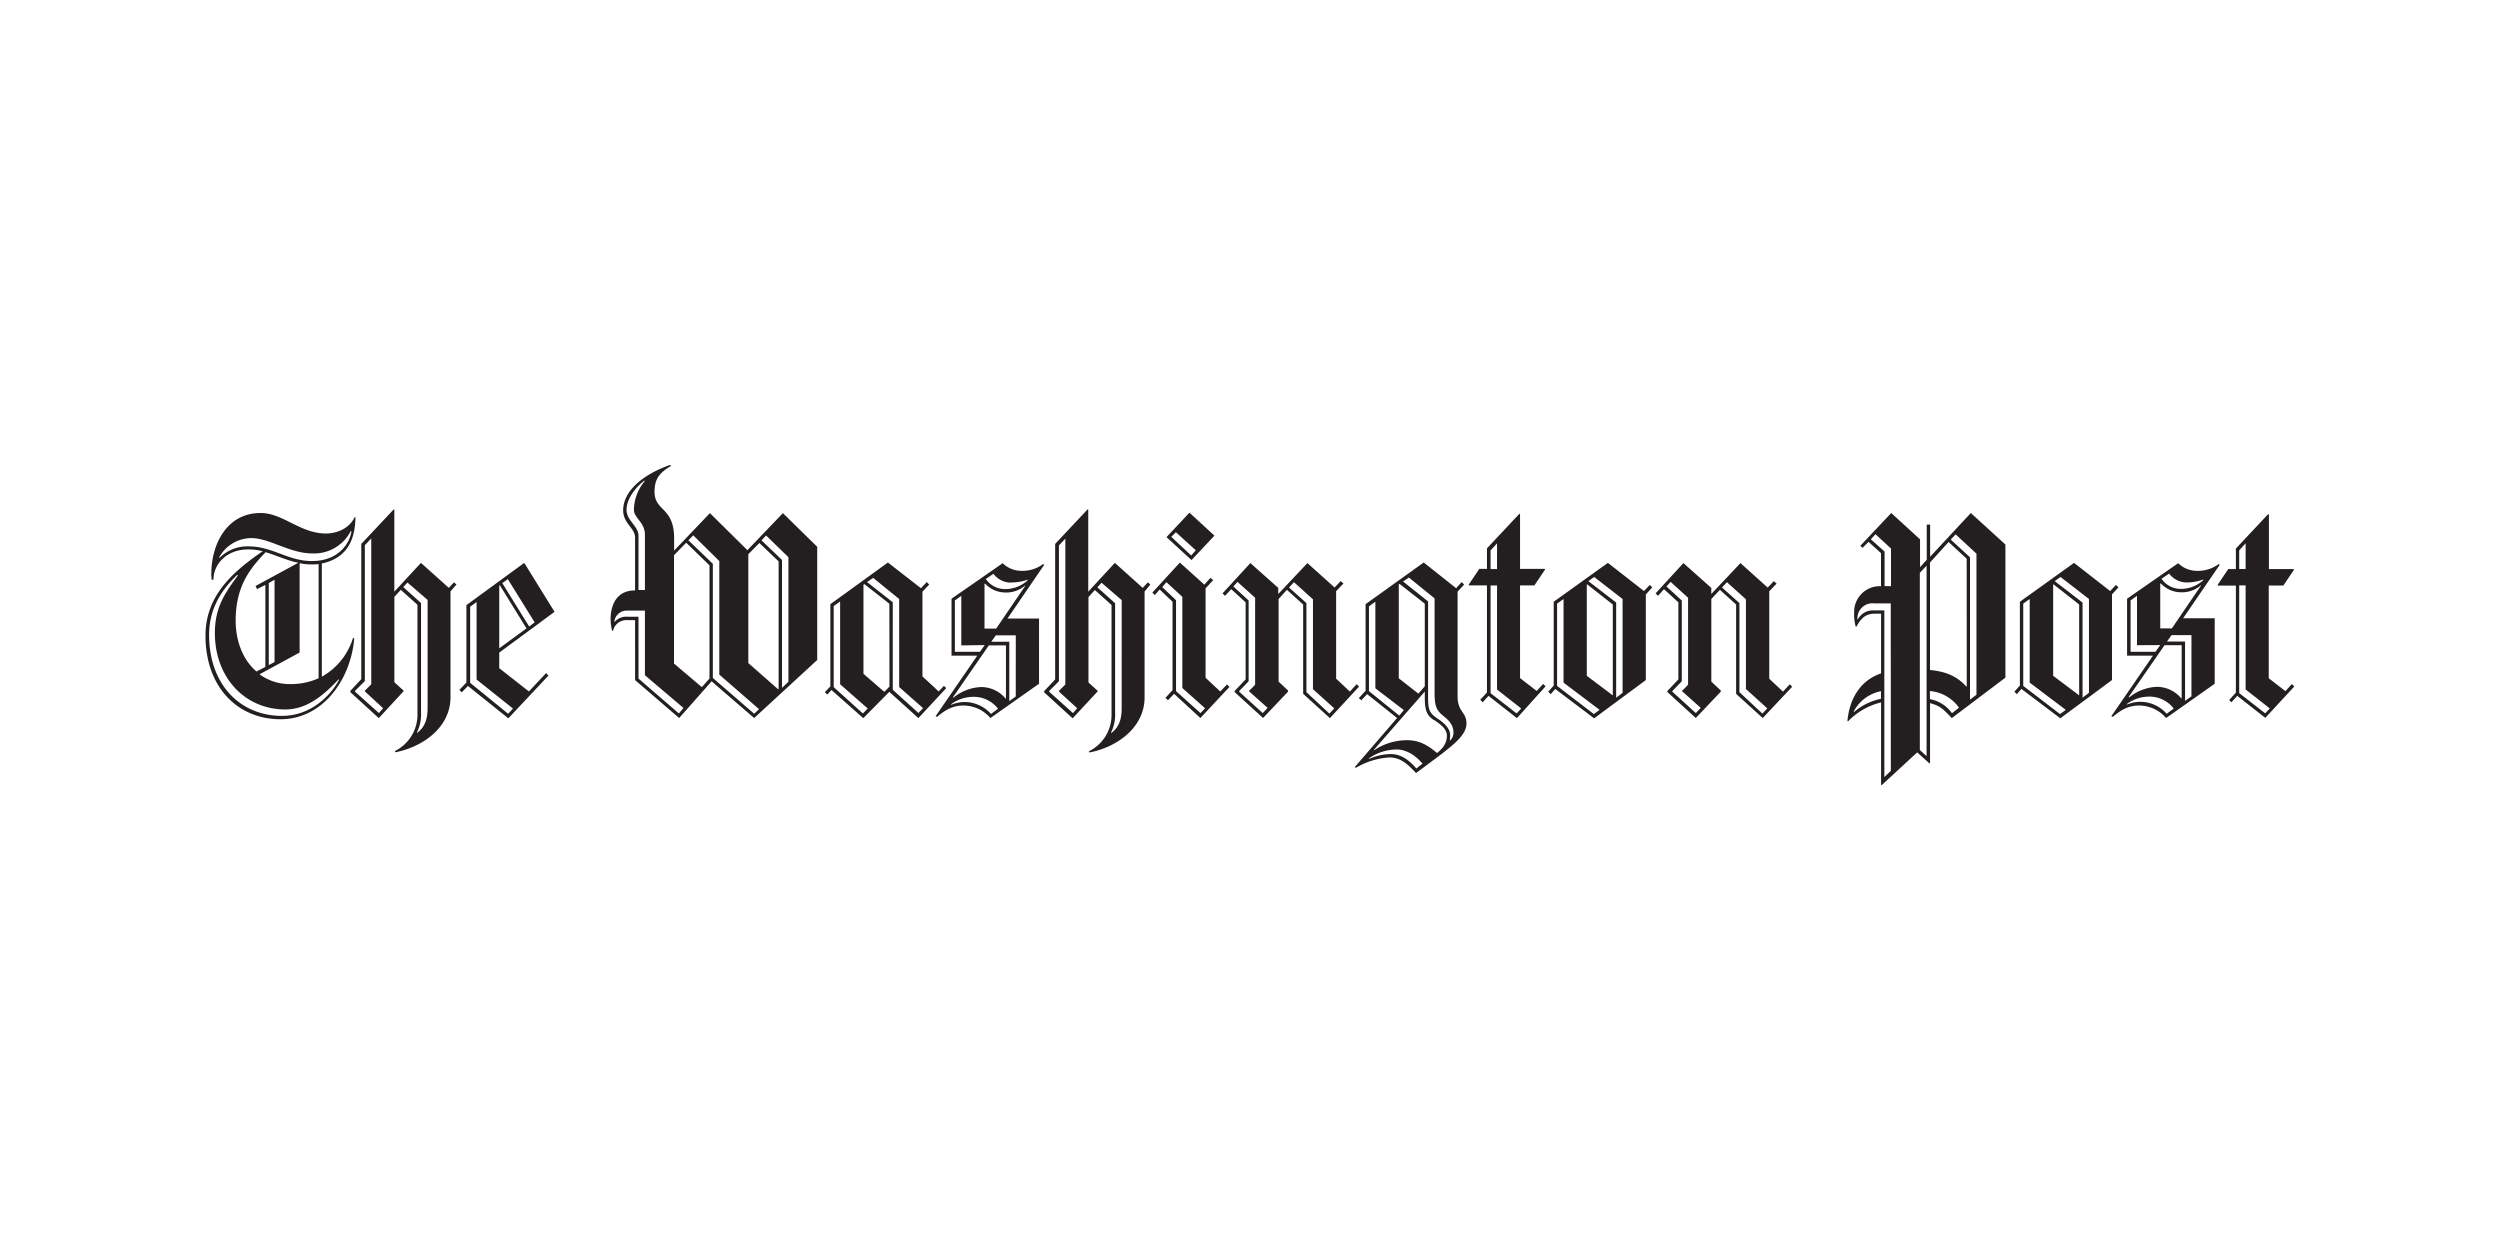 <svg xmlns="http://www.w3.org/2000/svg" id="bf2bfb05-5d6e-46c5-b817-384658c84f26" data-name="aa467304-f937-4dc1-b516-2714c7a1661b" viewBox="0 0 600 300"><path d="M77.24,135.24v27.17a16,16,0,0,0,7.49-9.32l.29.14c-.81,9.7-7.42,19.39-17.7,19.39s-18-7.71-18-20.05c0-9.25,6-15,13.73-20.27a13.89,13.89,0,0,0-3.45-.44c-5.29,0-8.37,3.6-8.37,7.27H50.8a9.94,9.94,0,0,1-.08-1.54c0-6.54,3.45-14.47,11.83-14.47,5.36,0,9.47,4.92,15.71,4.92,2.5,0,5.59-1.17,6.83-3.89h.22C85.24,128.92,83.77,133.84,77.24,135.24Zm4,27.83c-3.67,3.9-7.64,7.2-12.78,7.2-9.54,0-16.89-7.49-16.89-18.36,0-6.39,2.65-9.84,5.58-13.88h-.29c-1.84,1.84-6.68,6.46-6.68,14.32,0,12.05,7.56,19.46,17.48,19.46,6.9,0,11.6-4.77,13.73-8.66Zm2.94-35.61a9.87,9.87,0,0,1-9.25,5.36c-5.37,0-10.29-3.68-14.62-3.68a8.88,8.88,0,0,0-7.71,4.63l.07.15a9.37,9.37,0,0,1,7-2.79c5.73,0,9.4,3.52,15.2,3.52,6.17,0,9-4,9.48-7.12Zm-20.42,5.06c-3.74,3.9-7.2,8.15-7.2,16.45,0,4.56,1.55,9.26,5,12.19l2.13-1.1V140.38l-2,1-.36-.74,10.28-5.58C68.79,134.51,66.29,133.26,63.72,132.52Zm12.71,2.87a12,12,0,0,1-1.62.07,12.92,12.92,0,0,1-2.94-.29v21.44l-9.62,5.22a12.23,12.23,0,0,0,7.49,2.35,16.29,16.29,0,0,0,6.69-1.4V135.39Zm-10.58,3.74-1.39.81v19.68l1.39-.73Zm42.23,2.79v25.41c0,7-6.24,11.83-13.22,13.22l-.14-.29a9.72,9.72,0,0,0,5.43-8.81v-26.3l-4-3.59-1.54,1.68v20.5l2.21,2v.15l-5.95,6.46-6.83-6.24v-.3L86.71,163V130.54l7.79-8.3.14.07V142l6.39-6.91,6.69,6,1.24-1.33.59.52Zm-20.56,24v-.15l1.54-1.54v-35l-1.54,1.62v32.61l-2.35,2.35V166l5.73,5.14,1-1.17Zm15-22-4.77-4.11-1,1.1,4.26,3.82v26.44a9.38,9.38,0,0,1-1,4.62l.07.08c1.84-1.33,2.5-3.31,2.5-5.88V144Zm17.26,12.7v3.75l7.12,5.58,4.12-4.4.58.58L122,172.4l-9.7-7.78-1.47,1.54-.58-.59,1.69-1.76V145.23l13.88-10.14,7.27,11.75Zm-5.44,6.47V144.49l-1.54,1.11v18.28l9.11,7.42,1.17-1.25Zm5.59-22.62-.15.07v15.06l6.54-4.78Zm1.91-1.47-1.33.95L127,150.37l1.32-1ZM181,172.33l-10.21-8.82L163,172.33l-10.58-9.11V148.83h-2.06a3.26,3.26,0,0,0-3.23,2.57h-.22a12,12,0,0,1-.37-2.79c0-1.91.52-6.91,5.88-6.91V129.07c0-2.42-2.86-3.38-2.86-6.61,0-4.18,4-8.3,11.23-10.87l.3.22c-2.65,1.54-4,3-4,6.17,0,4.85,4.7,3.6,4.7,11.24v2.93l8.59-9,9,8.89,8.52-8.89,8.23,8.08v27.17Zm-26.22-10.28v-15.5h-4.11a3,3,0,0,0-3.23,2.64l.07.08a3.63,3.63,0,0,1,3.16-1.25h2.57v14.84l9.69,8.37,1.1-1.32Zm0-33.71c0-3-2.64-4-2.64-6a10.9,10.9,0,0,1,2.64-6.91l-.15-.07c-2.2,1.69-4.26,4.41-4.26,7s2.87,3.89,2.87,6.24v13h1.54Zm15.5,7.34-5.59-5.43-2.93,3v26l6.68,5.66,1.84-2.06Zm2.35,26.22V134.65l-6.25-6.17-1.17,1.18,5.87,5.65v27.4L181,171.3l1.17-1.1Zm14.24-27.17-4.62-4.41L179.6,133v26.14l7.2,6.32.07-.08Zm2.35-1-5.36-5.22-1.1,1.18,4.92,4.7v30.7l1.54-1.47Zm31.21,38.63-7-6.32-6.24,6.32-7.64-6.76-1,1.1-.58-.58,1.32-1.4V145l13.81-10,7.93,6.17,1.39-1.47.59.59L221.39,142v20.34l3.89,3.6,1.25-1.32.58.51-6.68,7.2Zm-18.8-8.15V144.35l-1.54,1.1v19.46l7,6.32,1.17-1.18-6.68-5.87Zm11.82-19.32-6-4.7-.22.15v21.37l5,4.33,1.24-1.25Zm2.35,20V143.76l-6.24-5.07-1.47,1,6.17,4.85v21l6.17,5.58,1.1-1.17Zm26-16.45h7.57V164.1l-11.68,8.23a8.49,8.49,0,0,0-6.46-3c-2.21,0-4,.73-6.32,2.71l-.37-.14,10-14.54h-6.17V143.69l12.27-8.52a6.48,6.48,0,0,0,4.48,1.83,8.31,8.31,0,0,0,5.21-1.61l.3.14Zm-8.22,18.8a9,9,0,0,0-5.29,1.76v.15a8.35,8.35,0,0,1,3.45-.66,8.52,8.52,0,0,1,6.1,2.86l1.69-1.25a7.33,7.33,0,0,0-5.95-2.86Zm7.85-12.34h-4.11l-8.59,12.41.07.15a11.19,11.19,0,0,1,6.69-2.57,7.63,7.63,0,0,1,5.87,2.79l.07-.07Zm-10.72,0V143l-1.54,1.1v12.34h6l1.17-1.62Zm15.35-14.4a6.91,6.91,0,0,1-5,1.69,6.56,6.56,0,0,1-4.63-2.13l-.15.08v10.72h2.8l7-10.28Zm-3.52-.66a5.35,5.35,0,0,1-4.12-2.13l-1.83,1.25a5.62,5.62,0,0,0,4.77,2.42,7.94,7.94,0,0,0,5.22-2.05l.07-.22A11.39,11.39,0,0,1,242.54,139.79Zm1.25,12.64H239l-1.1,1.54h4.33v14.25l1.55-1.11Zm30.91-10.51v25.41c0,7-6.24,11.83-13.22,13.22l-.14-.29a9.72,9.72,0,0,0,5.43-8.81v-26.3l-4-3.59-1.54,1.68v20.5l2.2,2v.15l-6,6.46-6.83-6.24v-.3l2.64-2.79V130.54l7.79-8.3.15.07V142l6.39-6.91,6.68,6,1.25-1.33.58.52Zm-20.56,24v-.15l1.54-1.54v-35l-1.54,1.62v32.6l-2.35,2.35V166l5.73,5.14,1-1.17Zm15-22-4.77-4.11-1,1.1,4.26,3.82v26.44a9.38,9.38,0,0,1-1,4.62l.08.08c1.83-1.33,2.49-3.31,2.49-5.88V144Zm18.95,28.35-6.31-5.8-1.47,1.54-.59-.59,1.69-1.84V144.42l-3.09-2.94-1.17,1.33-.59-.59,6.61-7.2,5.87,5.29,1.47-1.62.66.52-1.83,2v21.45l3.52,3.3,1.62-1.69.59.59-7,7.49Zm-4.33-7.2V143.24l-3.82-3.52-1,1.18,3.31,3.15v21.82l5.87,5.28,1.1-1.17Zm2.2-30.7-6-5.51,5.51-5.87,6,5.51Zm-3.74-6.68-1.11,1.1,4.78,4.48,1.1-1.25Zm36.93,44.58-6.39-5.8V145.08l-3.9-3.52-2,2.2v19.83l2.27,2.13V166l-6,6.32-6.83-6.24v-.23l2.65-2.79v-18.5l-3.46-3.16L294,143l-.59-.59,6.68-7.27,6.69,5.95v1.47l7-7.42L320.3,141l1.47-1.54.66.58-1.76,1.84v21l3.3,3.09,1.62-1.76.58.58-7,7.57Zm-19.39-6.39v-.15a13.58,13.58,0,0,0,1.47-1.47V143.46L297,139.65l-1,1.1,3.67,3.37v19.39l-2.27,2.35V166l5.65,5.14,1.18-1.25-4.48-4Zm15.35-.59V143.83l-4.56-4.11L309.36,141l4.18,3.74v21.38l5.51,5.14,1.18-1.25-5.14-4.63Zm24.75,20.2c-2.43-2.65-4.12-3.75-6.39-3.75a17.89,17.89,0,0,0-8.08,2.5l-.22-.22,10.13-11.75-7.19-5.73-1.4,1.47-.59-.51,1.62-1.77V145l13.95-10,7.79,6.17,1.32-1.47.59.59L349.82,142v25.12c0,3.81,2.13,3.67,2.13,6.53C352,177,347.18,180,339.84,185.55Zm-9.77-20.35V144.42l-1.54,1.1v20.35l7.27,5.87,1.1-1.32Zm5.14,14.69a11.67,11.67,0,0,0-6.68,2.13v.15a12.84,12.84,0,0,1,5.28-1.18c2.28,0,4.19,1.25,6.1,3.46l1.47-1.18c-1.84-2.13-4-3.38-6.17-3.38Zm9-7c-1.84-1.17-2.28-2.42-2.28-5.58v-1.32L329.7,180l.07.07a14.16,14.16,0,0,1,7.94-2.42c2.93,0,4.92,1.17,7.19,3.08,1.4-1.17,2.35-2.35,2.35-4.18,0-1.47-1.25-2.57-3.08-3.75Zm-2.28-28-6.09-4.77-.15.14v22.55l4.7,3.67,1.54-1.76Zm4.48,26.95c-1.91-1.47-2.13-2.71-2.13-5.87V143.61l-6.17-5-1.39.95,6,4.78V167c0,3.15.15,4,2.13,5.36,1.76,1.17,3.16,2.42,3.16,4.11,0,.44-.08,1.17-.08,1.17l.08.08a2.59,2.59,0,0,0,.81-1.91C348.8,174.16,348,173.06,346.37,171.81Zm17.63.52L357.24,167l-1.39,1.54-.59-.59,1.61-1.76v-25.7h-4.26l-.14-.15,2.57-3.82h1.83v-4.92l7.79-8.3.15.15v13.07h5.87l.15.15-2.57,3.82h-3.45v22.25l4,3.09,1.54-1.69.59.58Zm-4.77-41.94-1.55,1.69v4.48h1.55Zm0,35.11v-25h-1.55v25.85l6.25,4.85,1.1-1.18-5.8-4.55ZM395,142.66v20.56l-12.41,9.18-9.33-7.05-1.1,1.25-.59-.59,1.32-1.47V144.42l13-9.33,8.67,6.76,1.39-1.47.59.59L395,142.66Zm-19.75,21.15V143.76l-1.55,1.1v19.76l8.82,6.75,1.39-1-8.66-6.54Zm11.82-18.73-6.17-4.85-.07.08v21.88l6.24,4.7V145.08Zm2.35-1.32-6.83-5.29-1.39,1,6.68,5.14v22.84l1.54-1.17V143.76Zm33.64,28.57-6.39-5.8V145.08l-3.9-3.52-2.05,2.2v19.83l2.27,2.13V166l-6,6.32-6.83-6.24v-.23l2.65-2.79v-18.5l-3.46-3.16L397.93,143l-.59-.59,6.68-7.27,6.69,5.95v1.47l7-7.42,6.54,5.88,1.47-1.54.66.58-1.76,1.84v21l3.3,3.09,1.62-1.76.59.58Zm-19.39-6.39v-.15a13.58,13.58,0,0,0,1.47-1.47V143.46l-4.19-3.81-1,1.1,3.68,3.37v19.39l-2.28,2.35V166l5.65,5.14,1.18-1.25-4.48-4Zm15.35-.59V143.83l-4.56-4.11L413.28,141l4.18,3.74v21.38l5.51,5.14,1.18-1.25Zm49.41,7c-2.06-2.21-2.79-2.94-5.22-3.6v14.39l-.14.08-2.94-2.65-8.52,7.86-.15-.07V168.58a16.19,16.19,0,0,0-7.93,4.55l-.15-.07c.52-5.65,3.31-9.84,8.08-11.45V147.28h-1.54c-2.13,0-3.31,1.11-4.34,3.09h-.22A11.24,11.24,0,0,1,445,147a6.15,6.15,0,0,1,6-6.32h.44v-7.93l-3-2.71L447,131.49l-.51-.51,7.41-7.86,6.91,6.32v6.68l1.61-1.76v-8.45h.81v7.71l9.77-10.5,8.3,7.57v31.94l-12.85,9.7Zm-17-6.47a9.51,9.51,0,0,0-6.53,4.85l.07.15a14.13,14.13,0,0,1,6.46-3.16v-1.84Zm2.35-21.07h-4a3.62,3.62,0,0,0-4,3.82l.07.07a4.05,4.05,0,0,1,3.53-2.2h2.86v40L453.8,185Zm0-13.22-3.67-3.38L449,129.44l3.3,2.93v8.3h1.54v-9.1Zm8.6,4.18-1.62,1.69V180l1.62,1.47Zm9.62-1.69-4.34-4L463.2,135V160.8c3.82.37,6.47,1.47,8.74,4l.08-.07Zm-8.82,31.8v1.91a8.37,8.37,0,0,1,5.29,3.38l1.69-1.32a9.54,9.54,0,0,0-7-4Zm11.17-33-5-4.63-1.17,1.25,4.62,4.26v34.15l1.55-1.17Zm32.53,9.77v20.56l-12.41,9.18-9.33-7.05-1.1,1.25-.59-.59,1.32-1.47V144.42l13-9.33,8.67,6.76,1.39-1.47.59.59Zm-19.75,21.15V143.76l-1.55,1.1v19.76l8.82,6.75,1.39-1-8.66-6.54ZM499,145.08l-6.17-4.85-.07.08v21.88l6.24,4.7V145.08Zm2.35-1.32-6.83-5.29-1.39,1,6.68,5.14v22.84l1.54-1.17V143.76Zm22.62,4.63h7.56V164.1l-11.67,8.23a8.51,8.51,0,0,0-6.47-3c-2.2,0-4,.73-6.31,2.71l-.37-.14,10-14.54H510.5V143.69l12.26-8.52a6.48,6.48,0,0,0,4.48,1.83,8.36,8.36,0,0,0,5.22-1.61l.29.14-8.81,12.86Zm-8.23,18.8a8.89,8.89,0,0,0-5.28,1.76v.15a8.35,8.35,0,0,1,3.45-.66A8.48,8.48,0,0,1,520,171.3l1.69-1.25A7.3,7.3,0,0,0,515.71,167.19Zm7.86-12.34h-4.11l-8.59,12.41.07.15a11.19,11.19,0,0,1,6.68-2.57,7.65,7.65,0,0,1,5.88,2.79l.07-.07V154.85Zm-10.72,0V143l-1.54,1.1v12.34h5.95l1.17-1.62Zm15.35-14.4a6.92,6.92,0,0,1-5,1.69,6.54,6.54,0,0,1-4.62-2.13l-.15.08v10.72h2.79l7-10.28-.07-.08Zm-3.53-.66a5.31,5.31,0,0,1-4.11-2.13l-1.83,1.25a5.6,5.6,0,0,0,4.77,2.42,7.9,7.9,0,0,0,5.21-2.05l.08-.22a11.4,11.4,0,0,1-4.12.73Zm1.25,12.64h-4.77l-1.1,1.54h4.33v14.25l1.54-1.11V152.43Zm17.78,19.9L536.94,167l-1.4,1.54L535,168l1.61-1.76v-25.7h-4.26l-.14-.15,2.57-3.82h1.83v-4.92l7.79-8.3.14.15v13.07h5.88l.15.15L548,140.53H544.5v22.25l4,3.09,1.55-1.69.58.58-7,7.57Zm-4.78-41.94-1.54,1.69v4.48h1.54Zm0,35.11v-25h-1.54v25.85l6.24,4.85,1.1-1.18-5.8-4.55Z" style="fill:#231f20"></path></svg>